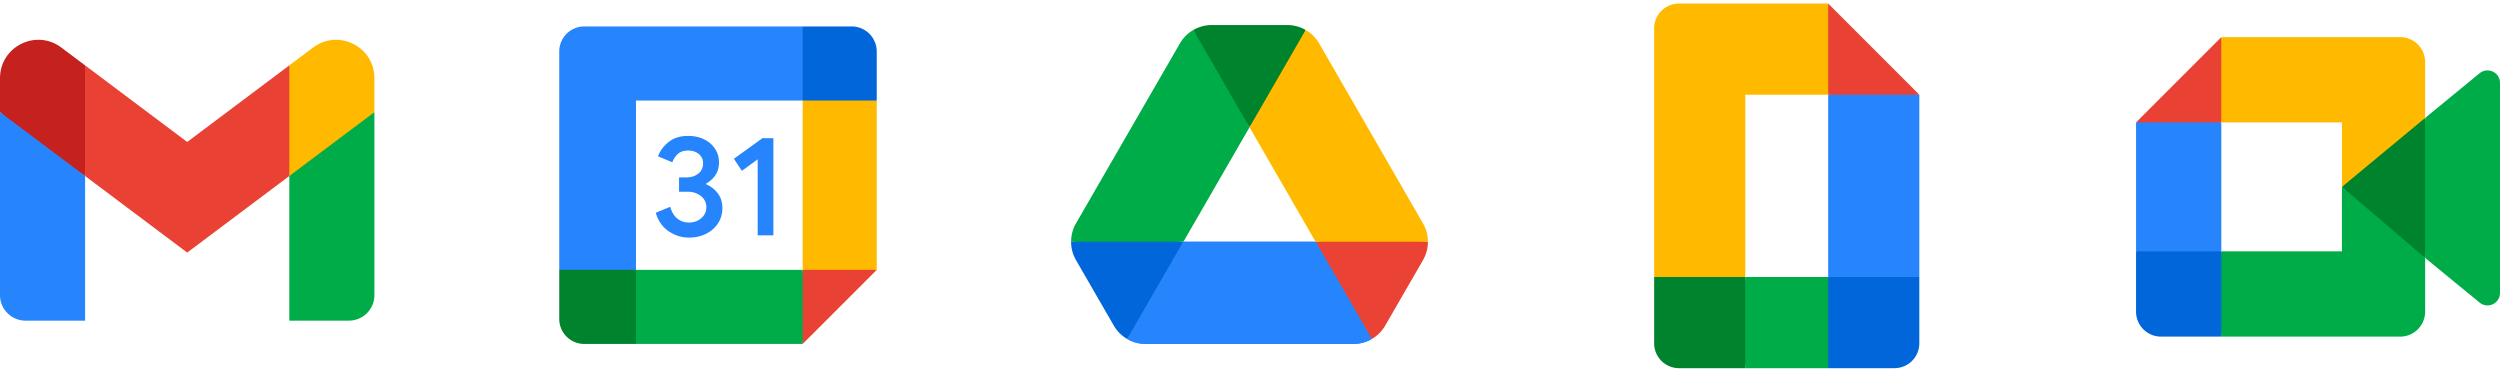 <svg xmlns="http://www.w3.org/2000/svg" width="479" height="71" viewBox="0 0 479 71"><defs><clipPath id="2bpma"><path d="M0 70.542V.68h479v69.862z"></path></clipPath></defs><g><g><g></g><g clip-path="url(#2bpma)"><path fill="#ffba00" d="M334.4.68h-12.703a4.763 4.763 0 0 0-4.763 4.762v47.634l7.998 1.193 9.468-1.193V18.145h15.878l1.19-8.731-1.19-8.734z"></path></g><g clip-path="url(#2bpma)"><path fill="#00832d" d="M334.4 53.076h-17.466V65.78a4.763 4.763 0 0 0 4.763 4.763H334.4l1.19-8.732z"></path></g><g clip-path="url(#2bpma)"><path fill="#0066da" d="M367.742 53.076l-8.734-1.19-8.732 1.19-1.19 8.335 1.19 9.13h12.703a4.763 4.763 0 0 0 4.763-4.762z"></path></g><g clip-path="url(#2bpma)"><path fill="#00ac47" d="M334.397 70.542V53.077h15.88v17.465z"></path></g><g clip-path="url(#2bpma)"><path fill="#2684fc" d="M350.277 18.146v34.93h17.465v-34.93l-9.247-1.19z"></path></g><g clip-path="url(#2bpma)"><path fill="#e94235" d="M350.277.68v17.465h17.465z"></path></g><g clip-path="url(#2bpma)"><path fill="#c5221f" d="M0 14.972v6.522l7.478 7.237 8.826 4.99 1.63-10.978-1.63-10.217-4.565-3.424C6.902 5.475 0 8.925 0 14.972"></path></g><g clip-path="url(#2bpma)"><path fill="#ffba00" d="M55.432 12.526l-1.63 10.351 1.63 10.845 8.008-3.97 8.296-8.26v-6.52c0-6.047-6.902-9.497-11.739-5.87z"></path></g><g clip-path="url(#2bpma)"><path fill="#2684fc" d="M4.892 61.435h11.412V33.72L0 21.492v35.052a4.892 4.892 0 0 0 4.892 4.891"></path></g><g clip-path="url(#2bpma)"><path fill="#00ac47" d="M55.432 61.435h11.412a4.891 4.891 0 0 0 4.892-4.892V21.492L55.432 33.719z"></path></g><g clip-path="url(#2bpma)"><path fill="#e94235" d="M35.868 27.198L16.303 12.525v21.196l19.565 14.673 19.565-14.673V12.525z"></path></g><g clip-path="url(#2bpma)"><path fill="#2684fc" d="M128.123 44.312c-1.196-.807-2.023-1.99-2.476-3.55l2.777-1.145c.252.962.692 1.705 1.319 2.231.627.528 1.383.79 2.273.79.907 0 1.685-.277 2.34-.83.654-.554.98-1.257.98-2.11 0-.87-.346-1.582-1.034-2.134-.69-.555-1.552-.831-2.587-.831h-1.606v-2.748h1.442c.89 0 1.64-.242 2.247-.722.607-.482.911-1.14.911-1.974 0-.743-.271-1.337-.815-1.782-.546-.445-1.236-.666-2.069-.666-.817 0-1.466.217-1.946.653-.48.434-.83.97-1.048 1.604l-2.748-1.142c.362-1.034 1.034-1.946 2.014-2.735.98-.789 2.231-1.183 3.754-1.183 1.125 0 2.137.217 3.036.653.896.434 1.6 1.039 2.108 1.81.509.771.763 1.637.763 2.597 0 .98-.237 1.81-.708 2.492a4.884 4.884 0 0 1-1.742 1.565v.162a5.28 5.28 0 0 1 2.23 1.743c.582.78.873 1.713.873 2.803 0 1.089-.278 2.06-.83 2.91-.555.855-1.316 1.526-2.287 2.014-.97.491-2.064.737-3.278.737-1.399 0-2.696-.406-3.893-1.212"></path></g><g clip-path="url(#2bpma)"><path fill="#2684fc" d="M145.171 30.529l-3.03 2.205-1.526-2.315 5.47-3.945h2.095v18.614h-3.009z"></path></g><g clip-path="url(#2bpma)"><path fill="#e94235" d="M167.984 51.706L153.789 65.9l-1.013-7.099 1.013-7.096 7.098-2.028z"></path></g><g clip-path="url(#2bpma)"><path fill="#00ac47" d="M121.799 51.706l-3.47 7.096 3.522 7.1h31.94V51.705z"></path></g><g clip-path="url(#2bpma)"><path fill="#2684fc" d="M111.953 5.065a4.802 4.802 0 0 0-4.802 4.802v41.837l7.097 3.042 7.605-3.042V19.261h31.937l3.042-7.605-3.042-6.59z"></path></g><g clip-path="url(#2bpma)"><path fill="#00832d" d="M107.151 51.706v9.392a4.804 4.804 0 0 0 4.802 4.804h9.9V51.706z"></path></g><g clip-path="url(#2bpma)"><path fill="#ffba00" d="M153.79 19.261v32.446h14.195V19.26l-7.099-3.202z"></path></g><g clip-path="url(#2bpma)"><path fill="#0066da" d="M167.983 19.26V9.87a4.804 4.804 0 0 0-4.802-4.805h-9.393v14.196z"></path></g><g clip-path="url(#2bpma)"><path fill="#ea4335" d="M252.07 46.317l3.95 9.27 6.81 9.368a7.018 7.018 0 0 0 2.58-2.58l7.237-12.534a7.048 7.048 0 0 0 .945-3.524l-11.117-1.175z"></path></g><g clip-path="url(#2bpma)"><path fill="#00832d" d="M227.284 6.77l.03-.028-.03.028"></path></g><g clip-path="url(#2bpma)"><path fill="#00832d" d="M227.97 6.19l-.04.028.04-.028"></path></g><g clip-path="url(#2bpma)"><path fill="#00832d" d="M226.712 7.392l.011-.013-.01.013"></path></g><g clip-path="url(#2bpma)"><path fill="#00832d" d="M250.167 5.743a7.04 7.04 0 0 0-3.524-.945h-14.474a7.122 7.122 0 0 0-3.524.947v-.002l4.096 9.522 6.634 9.063.03.055 6.692-9.164 4.07-9.476"></path></g><g clip-path="url(#2bpma)"><path fill="#0066da" d="M226.742 46.317l-11.096-1.567-10.426 1.567c0 1.214.313 2.43.94 3.52l7.241 12.539a7.04 7.04 0 0 0 2.58 2.581l6.696-8.883z"></path></g><g clip-path="url(#2bpma)"><path fill="#ffba00" d="M262.697 25.558l-9.95-17.234a7.04 7.04 0 0 0-2.58-2.581l-10.761 18.64 12.663 21.934h21.523a7.042 7.042 0 0 0-.945-3.524z"></path></g><g clip-path="url(#2bpma)"><path fill="#2684fc" d="M252.07 46.317h-25.328l-10.76 18.64a7.06 7.06 0 0 0 3.523.943h39.799c1.26 0 2.472-.336 3.526-.945z"></path></g><g clip-path="url(#2bpma)"><path fill="#2684fc" d="M252.07 46.317h-25.328l-10.76 18.64a7.06 7.06 0 0 0 3.523.943h39.799c1.26 0 2.472-.336 3.526-.945z"></path></g><g clip-path="url(#2bpma)"><path fill="#00ac47" d="M239.406 24.383l-10.761-18.64a7.038 7.038 0 0 0-2.576 2.573l-19.911 34.486a7.054 7.054 0 0 0-.938 3.515h21.522z"></path></g><g clip-path="url(#2bpma)"><path fill="#00832d" d="M448.716 35.805l6.797 7.77 9.143 5.842 1.594-13.562-1.594-13.26-9.316 5.131z"></path></g><g clip-path="url(#2bpma)"><path fill="#0066da" d="M409.267 48.158v11.557a4.78 4.78 0 0 0 4.783 4.78h11.554l2.391-8.732-2.39-7.605-7.93-2.391z"></path></g><g clip-path="url(#2bpma)"><path fill="#e94235" d="M425.605 7.114l-16.337 16.337 8.407 2.391 7.93-2.39 2.351-7.503z"></path></g><g clip-path="url(#2bpma)"><path fill="#2684fc" d="M409.268 48.157V23.452h16.336v24.705z"></path></g><g clip-path="url(#2bpma)"><path fill="#00ac47" d="M475.092 14.032l-10.437 8.565v26.82l10.481 8.593c1.57 1.227 3.864.11 3.864-1.883V15.88c0-2.018-2.347-3.127-3.908-1.847"></path></g><g clip-path="url(#2bpma)"><path fill="#00ac47" d="M448.715 35.806v12.352h-23.11v16.337h34.268a4.783 4.783 0 0 0 4.783-4.782V49.416L448.72 35.808z"></path></g><g clip-path="url(#2bpma)"><path fill="#ffba00" d="M459.873 7.115h-34.269V23.45h23.111v12.355l15.94-13.21v-10.7a4.783 4.783 0 0 0-4.782-4.781"></path></g></g></g></svg>